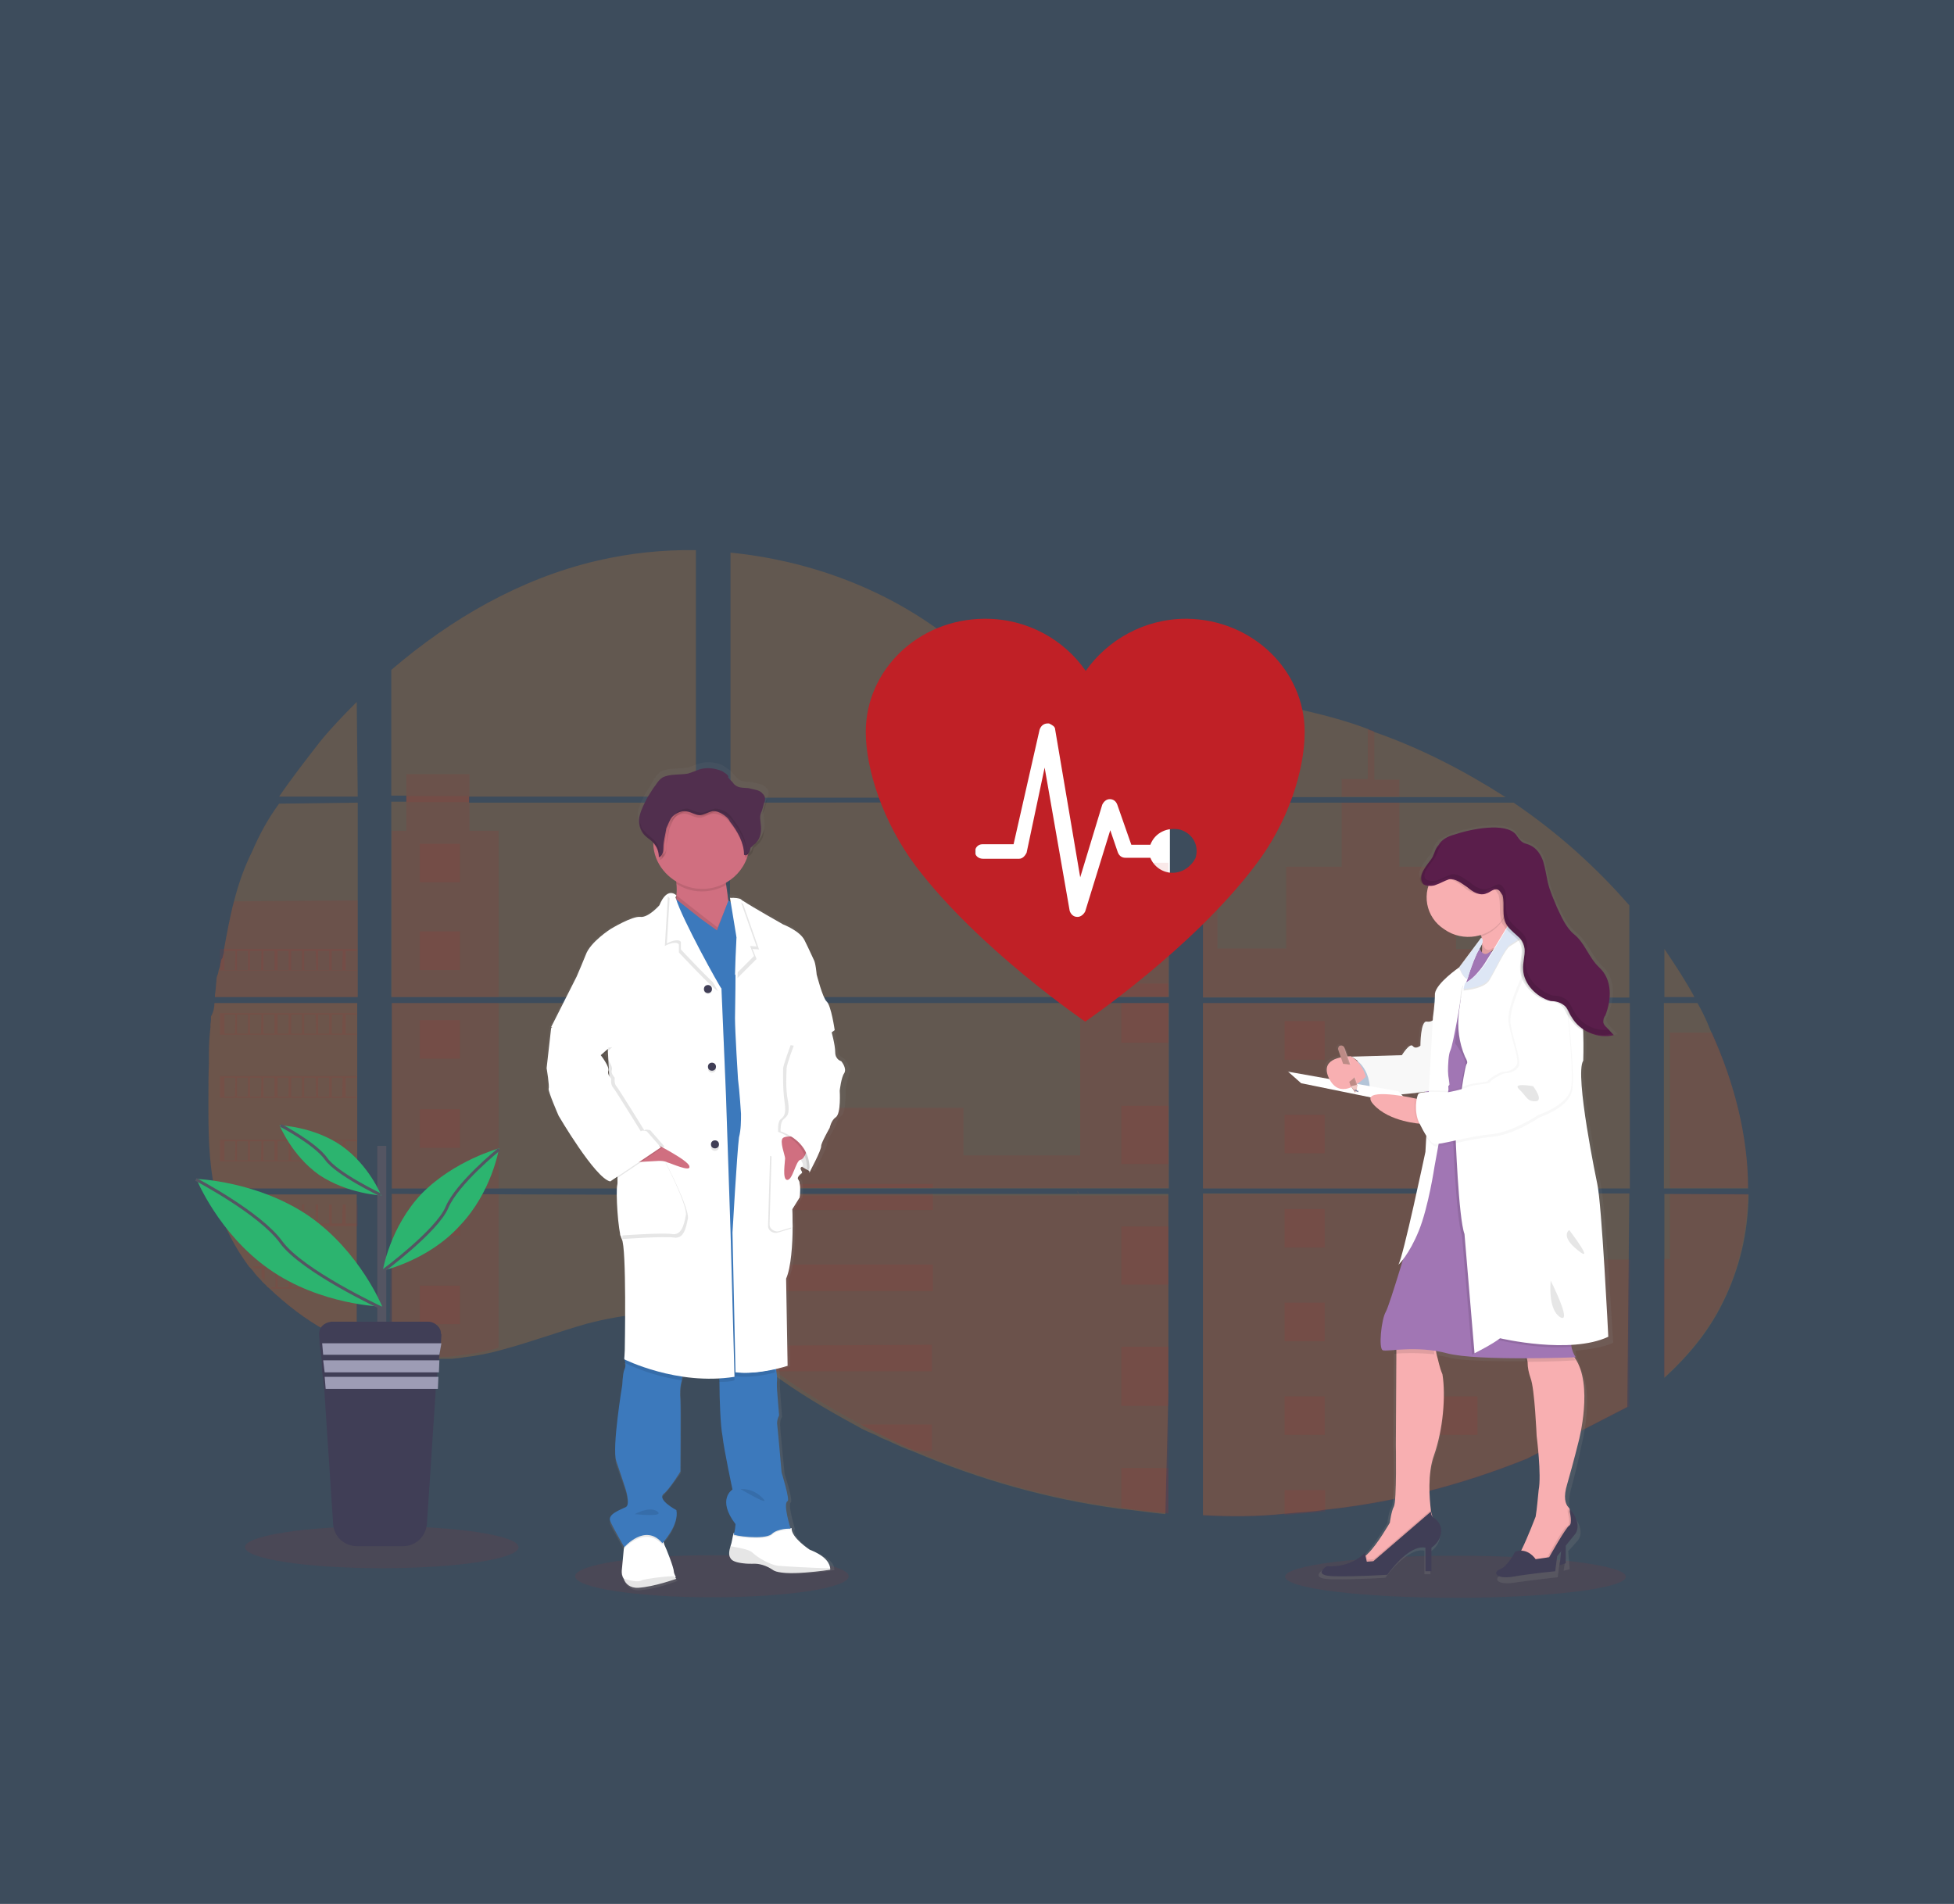 <?xml version="1.0" encoding="utf-8"?>
<!-- Generator: Adobe Illustrator 27.2.0, SVG Export Plug-In . SVG Version: 6.00 Build 0)  -->
<svg version="1.1" id="Layer_1" xmlns="http://www.w3.org/2000/svg" xmlns:xlink="http://www.w3.org/1999/xlink" x="0px" y="0px"
	 viewBox="0 0 390 380" style="enable-background:new 0 0 390 380;" xml:space="preserve">
<rect x="0" y="0" width="390" height="380" fill="#333333" stroke="none"/>
<style type="text/css">
	.st0{opacity:0.2;fill:#66B0FF;}
	.st1{opacity:0.1;fill:#C02026;enable-background:new    ;}
	.st2{opacity:0.2;fill:#F68720;enable-background:new    ;}
	.st3{fill:#FFFFFF;}
	.st4{fill:url(#SVGID_1_);}
	.st5{opacity:0.1;fill:#010101;enable-background:new    ;}
	.st6{fill:#D06F80;}
	.st7{fill:#3C79BC;}
	.st8{fill:#403E56;}
	.st9{fill:#512F4E;}
	.st10{opacity:0.1;}
	.st11{fill:#010101;}
	.st12{fill:#545562;}
	.st13{fill:#9D9CB5;}
	.st14{fill:#2CB46F;}
	.st15{fill:none;stroke:#545562;stroke-width:0.593;stroke-miterlimit:10;}
	.st16{fill:url(#SVGID_00000040571235558779787430000010748445271151399343_);}
	.st17{fill:#F8AFB1;}
	.st18{fill:#A176B4;}
	.st19{fill:#C8DAF0;}
	.st20{opacity:3.000000e-02;fill:#010101;enable-background:new    ;}
	.st21{fill:#DDE6F5;}
	.st22{fill:#5A1E4B;}
	.st23{fill:#BD8B86;}
	.st24{opacity:0.1;fill:#FFFFFF;enable-background:new    ;}
	.st25{fill:#EFC8C4;}
	.st26{fill:#727A9C;}
	.st27{fill:#C02026;}
</style>
<rect class="st0" width="390" height="380"/>
<ellipse class="st1" cx="142.1" cy="314.6" rx="27.3" ry="4.2"/>
<ellipse class="st1" cx="290.5" cy="314.7" rx="34" ry="4.2"/>
<path class="st1" d="M42.8,200.2h28.5v37H44.9c-0.1,0.3-0.3,0.8-0.3,1.2h26.6v29.8c-0.1,0-0.1,0-0.3-0.1c-0.8-0.3-1.5-0.6-2.2-0.8
	l-0.6-0.3c-0.8-0.3-1.5-0.8-2.2-1.1c-0.4-0.3-0.6-0.3-0.8-0.3c-4.2-2.3-7.9-5.2-11.3-8.4c-0.1-0.1-0.3-0.3-0.4-0.3
	c-0.4-0.6-0.9-0.8-1.3-1.4l-0.6-0.6c-0.6-0.6-0.9-1.2-1.5-1.8c-0.1-0.1-0.3-0.3-0.3-0.3c-1.9-2.6-3.6-5.4-4.8-8.3
	c0-0.1-0.1-0.3-0.1-0.3c-0.4-0.8-0.8-1.9-0.9-3c-0.3-0.3-0.4-0.8-0.4-1.2c0-0.3-0.1-0.3-0.1-0.3c-1.6-5.9-1.8-12-1.8-18.1
	c0-0.8,0-1.4,0-2.1c0-2.4,0-5,0.1-7.5c0-0.6,0-1.3,0-1.9c0-1.6,0.1-3.2,0.3-5c0-0.6,0-0.8,0.1-1.4c0-0.3,0-0.6,0-0.8
	C42.6,202,42.8,201.1,42.8,200.2z"/>
<path class="st2" d="M71.4,159H55.7c2.6-3.8,5.4-7.4,8.2-11c2.2-2.7,4.8-5.4,7.3-7.9L71.4,159L71.4,159z"/>
<path class="st2" d="M71.4,160.2V199H42.9c0-0.1,0-0.3,0-0.3c0-0.3,0.1-0.6,0.1-0.8c0-0.3,0.1-0.8,0.1-1.1c0-0.3,0.1-0.8,0.1-1.2
	s0.1-0.8,0.3-1.2c0.1-0.3,0.1-0.8,0.3-1.2c0.2-0.4,0.1-0.8,0.3-1.2c0-0.3,0.1-0.6,0.3-0.8c0.1-0.6,0.3-0.8,0.3-1.4
	c0-0.1,0-0.3,0-0.3c0.6-3.2,1.2-6.6,2-9.6c0.9-3.5,2-6.7,3.6-9.9c1.5-3.5,3.2-6.6,5.4-9.6L71.4,160.2z"/>
<path class="st2" d="M78.2,200.2v37H139v-37L78.2,200.2L78.2,200.2z M78.2,238.3V270c0.4,0.1,0.6,0.3,0.9,0.3
	c0.6,0.1,0.9,0.3,1.5,0.3c0.1,0,0.3,0,0.4,0c0.3,0,0.4,0.1,0.6,0.1c0.6,0.1,0.9,0.1,1.5,0.3c0.4,0,0.4,0,0.6,0.1h0.6l0,0
	c0.4,0,0.6,0,0.9,0.1c0.3,0,0.4,0,0.6,0c0.3,0,0.4,0,0.4,0c0.1,0,0.4,0,0.6,0c0.3,0,0.6,0,0.8,0h0.4c0.4,0,0.6,0,0.8,0l0,0
	c0.3,0,0.4,0,0.6,0c0.1,0,0.1,0,0.3,0c0.3,0,0.4,0,0.4,0h0.1l0.9-0.1c0.4,0,0.6-0.1,0.9-0.1l0.6-0.1c2.6-0.3,5.2-0.8,7.6-1.5
	c5.6-1.5,11.3-3.6,16.9-5.2c7.3-1.9,15.4-3,22.5-0.6v-25.1L78.2,238.3L78.2,238.3z M138.9,159v-49.2c-6.7-0.1-13.2,0.6-19.7,2.1
	c-15.4,3.6-29.2,11.6-41.1,21.8v25.1h3v1.2h-3v39h60.8v-38.8H93.6V159H138.9L138.9,159z M217,142.5c-3.8-0.3-7.6-1.3-11-3
	c-6.7-3.5-11.8-8.6-17.6-13c-12.2-9.2-27.3-14.7-42.6-16.2v48.9h86.8l0.4-0.3L217,142.5z M224.9,141l8.4,8.7v-11.1
	C230.5,139.1,228,139.9,224.9,141L224.9,141z M233.2,277.9v-39.6h-17.9c-0.1-0.3-0.1-0.3-0.3-0.6c0.1,0.3,0.1,0.3,0.3,0.6h-69.8V267
	c0.6,0.6,1.3,0.8,1.9,1.4l0,0c0.6,0.6,1.3,1.2,2,1.8l0.6,0.6c0.4,0.3,0.6,0.6,0.9,0.8c0.6,0.6,1.3,1.1,2,1.5
	c0.4,0.3,0.6,0.6,0.9,0.8c5.5,4.1,11.3,7.5,17.2,10.7c1.3,0.8,2.8,1.4,4.2,2c0.9,0.6,1.9,0.8,2.8,1.3c1.3,0.6,2.8,1.3,4.3,1.8l0,0
	c13.1,5.6,26.9,9.5,40.9,11.4c3.1,0.3,6.3,0.8,9.4,1.1L233.2,277.9h0.4H233.2z M145.7,160.2V199h87.6v-38.9L145.7,160.2L145.7,160.2
	z M145.7,200.2v37h87.6v-37L145.7,200.2L145.7,200.2z M240.1,138.7v12.5l10.7-11.1C247.3,139.4,243.6,139,240.1,138.7L240.1,138.7z
	 M240.1,200.2v37h85.2v-37L240.1,200.2L240.1,200.2z M324.8,280.8l0.4-42.6h-85.1v64.2c5.5,0.3,10.9,0.3,16.4-0.3l0,0h0.1
	c2.6-0.3,5.2-0.3,7.9-0.8h0.1c13.9-1.5,27.3-5,40.2-10.2 M341.7,206.3c-0.4-0.8-0.6-1.4-0.9-2.1c-0.6-1.4-1.2-2.6-2-4h-6.7v37h16.8
	C348.9,226.7,346.1,216,341.7,206.3L341.7,206.3z M332.2,238.3V275c4.7-4.3,8.8-9.2,11.6-14.9c3.4-6.8,5.1-14,5.2-21.7L332.2,238.3
	L332.2,238.3z M332.2,189.4v9.6h6C336.4,195.7,334.3,192.5,332.2,189.4L332.2,189.4z M274.3,146.1c-0.4-0.3-0.9-0.3-1.3-0.6
	c-4.7-1.8-9.6-3-14.4-4.1l-16.3,17.1l0,0l-0.4,0.3l0.3,0.3h58.3C292.2,153.8,283.5,149.3,274.3,146.1L274.3,146.1z M302.1,160.2
	h-60.8l-1.2,1.1v37.8h10.4l0,0l0,0h74.7v-18.4C318.5,173,310.8,166.1,302.1,160.2L302.1,160.2z"/>
<path class="st1" d="M71.4,179.7V199H42.9c0-0.1,0-0.3,0-0.3c0-0.3,0.1-0.6,0.1-0.8c0-0.3,0.1-0.8,0.1-1.1c0-0.3,0.1-0.8,0.1-1.2
	s0.1-0.8,0.3-1.2c0.1-0.3,0.1-0.8,0.3-1.2c0.2-0.4,0.1-0.8,0.3-1.2c0-0.3,0.1-0.6,0.3-0.8c0.1-0.6,0.3-0.8,0.3-1.4
	c0-0.1,0-0.3,0-0.3c0.6-3.2,1.2-6.6,2-9.6L71.4,179.7z"/>
<path class="st2" d="M42.8,200.2h28.5v37H44.9c-0.1,0.3-0.3,0.8-0.3,1.2h26.6v29.8c-0.1,0-0.1,0-0.3-0.1c-0.8-0.3-1.5-0.6-2.2-0.8
	l-0.6-0.3c-0.8-0.3-1.5-0.8-2.2-1.1c-0.4-0.3-0.6-0.3-0.8-0.3c-4.2-2.3-7.9-5.2-11.3-8.4c-0.1-0.1-0.3-0.3-0.4-0.3
	c-0.4-0.6-0.9-0.8-1.3-1.4l-0.6-0.6c-0.6-0.6-0.9-1.2-1.5-1.8c-0.1-0.1-0.3-0.3-0.3-0.3c-1.9-2.6-3.6-5.4-4.8-8.3
	c0-0.1-0.1-0.3-0.1-0.3c-0.4-0.8-0.8-1.9-0.9-3c-0.3-0.3-0.4-0.8-0.4-1.2c0-0.3-0.1-0.3-0.1-0.3c-1.6-5.9-1.8-12-1.8-18.1
	c0-0.8,0-1.4,0-2.1c0-2.4,0-5,0.1-7.5c0-0.6,0-1.3,0-1.9c0-1.6,0.1-3.2,0.3-5c0-0.6,0-0.8,0.1-1.4c0-0.3,0-0.6,0-0.8
	C42.6,202,42.8,201.1,42.8,200.2z"/>
<polygon class="st1" points="99.5,165.8 99.5,199 78.2,199 78.2,165.8 81.1,165.8 81.1,154.5 93.7,154.5 93.7,165.8 "/>
<rect x="78.2" y="200.2" class="st1" width="21.3" height="37"/>
<path class="st1" d="M78.2,238.3h21.3V269c-2.6,0.8-5.1,1.2-7.6,1.5l-0.6,0.1c-0.4,0-0.6,0.1-0.9,0.1c-0.4,0-0.6,0.1-0.9,0.1h-0.1
	c-0.3,0-0.4,0-0.4,0h-0.3c-0.3,0-0.4,0-0.6,0l0,0c-0.4,0-0.6,0-0.8,0c-0.1,0-0.3,0-0.4,0c-0.4,0-0.6,0-0.8,0h-0.6
	c-0.3,0-0.4,0-0.4,0h-0.6c-0.4,0-0.6,0-0.9-0.1l0,0h-0.4l-0.6-0.1c-0.6,0-0.9-0.1-1.5-0.3l-0.6-0.1h-0.4c-0.6-0.1-0.9-0.3-1.5-0.3
	c-0.4-0.1-0.6-0.3-0.9-0.3L78.2,238.3L78.2,238.3z"/>
<rect x="215.6" y="161.8" class="st1" width="17.6" height="37.2"/>
<polygon class="st1" points="233.2,200.2 233.2,237.1 145.7,237.1 145.7,221.1 192.3,221.1 192.3,230.6 215.6,230.6 215.6,200.2 "/>
<rect x="194.7" y="141.4" class="st3" width="38.8" height="43.2"/>
<path class="st1" d="M233.6,277.9h-0.4v24.2c-3.1-0.3-6.3-0.6-9.4-1.1c-14.1-1.9-27.9-5.7-41-11.4c-3.8-1.6-7.5-3.5-11-5.3
	c-6-3.2-11.8-6.7-17.2-10.7c-1.3-1.1-2.8-1.9-4.1-3c-0.9-0.8-1.9-1.4-2.8-2.1c-0.6-0.6-1.2-0.8-1.9-1.4v-28.5h69.5
	c-0.1-0.3-0.1-0.3-0.3-0.6c0.1,0.3,0.1,0.3,0.3,0.6h17.9v39.7C233.3,277.9,233.5,277.9,233.6,277.9z"/>
<path class="st1" d="M279.3,159h-11.5v-3.5h5.2v-10.1c0.4,0.3,0.9,0.3,1.3,0.6v9.6h5L279.3,159L279.3,159z"/>
<path class="st1" d="M307,199h-56.5l0,0l0,0h-10.4v-37.2h2.9v27.5h13.7v-16.3h11.1v-12.8h11.5v12.8h11.3v16.4h16.6v9.6L307,199
	L307,199z"/>
<path class="st1" d="M240.1,200.2v37h67v-37L240.1,200.2L240.1,200.2z M325.2,280.7l0.1-29.3h-18.2v-13.1h-67v64.2
	c5.5,0.3,10.9,0.3,16.4-0.3l0,0h0.1c2.6-0.3,5.2-0.3,7.9-0.8h0.1c13.9-1.5,27.3-5,40.2-10.2"/>
<path class="st1" d="M333.3,238.3h15.6c-0.3,7.5-1.7,14.9-5.2,21.7c-2.8,5.7-6.8,10.6-11.6,14.9v-23.6h1.2L333.3,238.3L333.3,238.3z
	"/>
<path class="st1" d="M348.9,237.1h-15.6v-31h8.4C346.1,216,348.9,226.7,348.9,237.1z"/>
<rect x="223.8" y="172.2" class="st1" width="9.4" height="11.6"/>
<rect x="223.8" y="196.3" class="st1" width="9.4" height="2.6"/>
<rect x="223.8" y="200.2" class="st1" width="9.4" height="7.9"/>
<rect x="223.8" y="220.7" class="st1" width="9.4" height="11.6"/>
<rect x="223.8" y="244.8" class="st1" width="9.4" height="11.6"/>
<path class="st1" d="M233.2,277.9c0.1,0,0.3,0,0.4,0H233.2v2.7h-9.4v-11.8h9.4V277.9z"/>
<path class="st1" d="M233.2,293v9c-3.1-0.3-6.3-0.6-9.4-1.1v-7.9L233.2,293L233.2,293z"/>
<rect x="145.7" y="236.3" class="st1" width="40.5" height="0.8"/>
<rect x="145.7" y="238.3" class="st1" width="40.5" height="3.2"/>
<rect x="145.7" y="252.4" class="st1" width="40.5" height="5.3"/>
<path class="st1" d="M186,268.4v5.3h-31.6c-1.3-0.8-2.8-1.9-4.1-3c-0.9-0.8-1.9-1.4-2.8-2.1L186,268.4L186,268.4L186,268.4z"/>
<path class="st1" d="M186,284.3v5.3h-3.4c-3.8-1.6-7.5-3.5-11-5.3H186z"/>
<rect x="256.4" y="203.8" class="st1" width="8" height="7.7"/>
<rect x="83.8" y="168.4" class="st1" width="8" height="7.7"/>
<rect x="83.8" y="185.9" class="st1" width="8" height="7.7"/>
<rect x="83.8" y="203.6" class="st1" width="8" height="7.7"/>
<rect x="83.8" y="221.4" class="st1" width="8" height="7.7"/>
<rect x="83.8" y="238.9" class="st1" width="8" height="7.7"/>
<rect x="83.8" y="256.6" class="st1" width="8" height="7.7"/>
<rect x="286.9" y="203.8" class="st1" width="8" height="7.7"/>
<rect x="256.4" y="222.5" class="st1" width="8" height="7.7"/>
<rect x="286.9" y="222.5" class="st1" width="8" height="7.7"/>
<rect x="256.4" y="241.3" class="st1" width="8" height="7.7"/>
<rect x="286.9" y="241.3" class="st1" width="8" height="7.7"/>
<rect x="256.4" y="260" class="st1" width="8" height="7.7"/>
<rect x="286.9" y="260" class="st1" width="8" height="7.7"/>
<rect x="256.4" y="278.7" class="st1" width="8" height="7.7"/>
<rect x="286.9" y="278.7" class="st1" width="8" height="7.7"/>
<polygon class="st1" points="256.4,302.4 256.4,297.4 264.5,297.4 264.5,301.7 "/>
<path class="st1" d="M43.9,189.4v4.3h27.3v-4.3H43.9z M46.9,193.6h-2.1v-3.8H47L46.9,193.6z M49.5,193.6h-2.2v-3.8h2.2V193.6z
	 M52.1,193.6h-2.2v-3.8h2.3L52.1,193.6L52.1,193.6z M54.8,193.6h-2.2v-3.8h2.2V193.6z M57.6,193.6h-2.2v-3.8h2.2V193.6z M60.3,193.6
	h-2.2v-3.8h2.2V193.6z M63.1,193.6h-2.4v-3.8H63L63.1,193.6L63.1,193.6z M65.7,193.6h-2.2v-3.8h2.2V193.6z M68.3,193.6h-2.1v-3.8
	h2.2L68.3,193.6L68.3,193.6z M71.2,193.6H69v-3.8h2.2V193.6z"/>
<path class="st1" d="M43.9,202.2v4.3h27.3v-4.3H43.9z M46.9,206.3h-2.1v-3.8H47L46.9,206.3z M49.5,206.3h-2.2v-3.8h2.2V206.3z
	 M52.1,206.3h-2.2v-3.8h2.3L52.1,206.3L52.1,206.3z M54.8,206.3h-2.2v-3.8h2.2V206.3z M57.6,206.3h-2.2v-3.8h2.2V206.3z M60.3,206.3
	h-2.2v-3.8h2.2V206.3z M63.1,206.3h-2.4v-3.8H63L63.1,206.3L63.1,206.3z M65.7,206.3h-2.2v-3.8h2.2V206.3z M68.3,206.3h-2.1v-3.8
	h2.2L68.3,206.3L68.3,206.3z M71.2,206.3H69v-3.8h2.2V206.3z"/>
<path class="st1" d="M43.9,214.8v4.3h27.3v-4.3H43.9z M46.9,218.9h-2.1v-3.8H47L46.9,218.9z M49.5,218.9h-2.2v-3.8h2.2V218.9z
	 M52.1,218.9h-2.2v-3.8h2.3L52.1,218.9L52.1,218.9z M54.8,218.9h-2.2v-3.8h2.2V218.9z M57.6,218.9h-2.2v-3.8h2.2V218.9z M60.3,218.9
	h-2.2v-3.8h2.2V218.9z M63.1,218.9h-2.4v-3.8H63L63.1,218.9L63.1,218.9z M65.7,218.9h-2.2v-3.8h2.2V218.9z M68.3,218.9h-2.1v-3.8
	h2.2L68.3,218.9L68.3,218.9z M71.2,218.9H69v-3.8h2.2V218.9z"/>
<path class="st1" d="M43.9,227.5v4.3h27.3v-4.3H43.9z M46.9,231.6h-2.1v-3.8H47L46.9,231.6z M49.5,231.6h-2.2v-3.8h2.2V231.6z
	 M52.1,231.6h-2.2v-3.8h2.3L52.1,231.6L52.1,231.6z M54.8,231.6h-2.2v-3.8h2.2V231.6z M57.6,231.6h-2.2v-3.8h2.2V231.6z M60.3,231.6
	h-2.2v-3.8h2.2V231.6z M63.1,231.6h-2.4v-3.8H63L63.1,231.6L63.1,231.6z M65.7,231.6h-2.2v-3.8h2.2V231.6z M68.3,231.6h-2.1v-3.8
	h2.2L68.3,231.6L68.3,231.6z M71.2,231.6H69v-3.8h2.2V231.6z"/>
<path class="st1" d="M44.2,240.2c0.1,0.3,0.4,0.8,0.4,1.2v-0.8h2.2v3.8h-1.2c0,0.1,0.1,0.3,0.1,0.3h25.7v-4.3H44.2V240.2z
	 M49.5,244.2h-2.2v-3.8h2.2V244.2z M52.1,244.2h-2.2v-3.8h2.3L52.1,244.2L52.1,244.2z M54.8,244.2h-2.2v-3.8h2.2V244.2z M57.7,244.2
	h-2.2v-3.8h2.2V244.2z M60.3,244.2h-2.2v-3.8h2.2V244.2z M63.1,244.2h-2.4v-3.8H63L63.1,244.2L63.1,244.2z M65.7,244.2h-2.2v-3.8
	h2.2V244.2z M68.3,244.2h-2.1v-3.8h2.2L68.3,244.2L68.3,244.2z M71.2,244.2H69v-3.8h2.2V244.2z"/>
<path class="st1" d="M50.5,252.8c0.1,0.1,0.3,0.3,0.3,0.3h1.4v1.8c0.3,0.3,0.4,0.3,0.6,0.6v-2.4h2.2v3.8H54c0.1,0.1,0.3,0.3,0.4,0.3
	h17v-4.3L50.5,252.8L50.5,252.8L50.5,252.8z M57.6,256.9h-2.2v-3.8h2.2V256.9z M60.3,256.9h-2.2v-3.8h2.2V256.9z M63.1,256.9h-2.4
	v-3.8H63L63.1,256.9L63.1,256.9z M65.7,256.9h-2.2v-3.8h2.2V256.9z M68.3,256.9h-2.1v-3.8h2.2L68.3,256.9L68.3,256.9z M71.2,256.9
	H69v-3.8h2.2V256.9z"/>
<path class="st1" d="M65.5,265.4c0.4,0.3,0.6,0.3,0.8,0.3v-0.3h2.2v1.2l0.6,0.3v-1.4h2.2v2.4c0.1,0,0.1,0,0.3,0.1v-2.7L65.5,265.4
	L65.5,265.4z"/>
<path class="st1" d="M250.5,199L250.5,199L250.5,199L250.5,199z M233.2,277.9L233.2,277.9h0.4H233.2z M215.2,237.8
	c0.1,0.3,0.1,0.3,0.3,0.6l0,0C215.4,238.1,215.2,238,215.2,237.8z M250.5,199L250.5,199L250.5,199L250.5,199z M81.1,158.9v1.2h12.5
	v-1.2H81.1z M233.2,277.9L233.2,277.9h0.4H233.2z M215.2,237.8c0.1,0.3,0.1,0.3,0.3,0.6l0,0C215.4,238.1,215.2,238,215.2,237.8z
	 M250.5,199L250.5,199L250.5,199L250.5,199z M233.2,277.9L233.2,277.9h0.4H233.2z M215.2,237.8c0.1,0.3,0.1,0.3,0.3,0.6l0,0
	C215.4,238.1,215.2,238,215.2,237.8z"/>
<linearGradient id="SVGID_1_" gradientUnits="userSpaceOnUse" x1="186.428" y1="3283.443" x2="186.428" y2="3118.83" gradientTransform="matrix(1 0 0 1 -47.24 -2966.418)">
	<stop  offset="0" style="stop-color:#818181;stop-opacity:0.25"/>
	<stop  offset="0.54" style="stop-color:#818181;stop-opacity:0.12"/>
	<stop  offset="1" style="stop-color:#818181;stop-opacity:0.1"/>
</linearGradient>
<path class="st4" d="M168.4,211.2c0,0-1.2-0.3-1.2-1.8s-0.8-4.4-0.8-4.4l0,0c0,0-0.6-5-1.6-5.7c-0.9-0.8-2.1-5.5-2.1-5.5
	s-0.3-2.4-0.6-3c-0.4-0.6-0.9-1.8-1.9-3.8c-0.9-1.9-4.4-3.2-4.4-3.2s-6.3-3.5-8.2-4.7l0,0c-0.3-0.1-0.4-0.3-0.4-0.3
	c-0.4-0.3-1.7-0.3-1.7-0.3c-0.3-0.8-0.4-1.8-0.4-2.7c0-0.1,0-0.3,0-0.3c2-1.2,3.6-3,4.3-5.2c0-0.1,0.1-0.3,0.1-0.3
	c0.4-0.1,0.4-0.3,0.6-0.6c0.3-0.3,0.3-0.8,0.4-1.1c0.4-0.3,0.6-0.6,0.9-0.8c0.9-0.8,1.2-1.9,1.2-3c0-0.8-0.3-1.8-0.1-2.6v-0.6
	c0-0.3,0-0.3,0.1-0.3c0.3-0.6,0.4-1.3,0.6-1.9c0.3-0.8,0.3-1.4-0.3-1.9c-0.6-0.8-1.8-0.8-2.8-1.1c-1.2-0.1-2.2,0-3-0.8
	c-0.4-0.6-0.8-0.8-1.2-1.4c-0.3-0.3-1.7-1.1-1.7-1.2c-1.5-0.6-3.1-0.8-4.7-0.3c-0.8,0.3-1.5,0.6-2.4,0.8c-1.8,0.3-3.7,0-5.2,0.8
	c-0.9,0.6-1.3,1.4-1.8,2.3c-0.4,0.6-0.8,1.4-1.2,1.9c-0.6,1.2-1.2,2.3-1.5,3.5c-0.1,0.3-0.1,0.6-0.1,0.8l0,0l0,0c0,0.1,0,0.3,0,0.3
	v0.3c0,0.1,0,0.3,0,0.3s0,0.1,0,0.3c0,0.1,0,0.3,0,0.3l0.1,0.3c0,0,0,0.1,0.1,0.3c0,0.1,0.1,0.3,0.1,0.3c0,0.1,0,0.1,0.1,0.3
	c0,0.1,0.1,0.3,0.3,0.3c0,0,0,0.1,0.1,0.1c0.1,0.3,0.3,0.3,0.4,0.3c0.6,0.8,1.5,1.2,2,1.8v0.1c0,0.1,0,0.3,0,0.3
	c0.1,3,1.7,5.7,4.4,7.5c0,0.1,0,0.3,0,0.3c0.1,0.8,0.1,1.6,0,2.4c-0.4-0.3-0.6-0.3-0.9-0.3c-0.1,0-0.4,0-0.4,0l0,0l0,0l0,0
	c-0.6,0.3-1.3,0.8-2,2.4c0,0-2.1,2.4-3.8,2.3s-6,2.4-6,2.4s-4.2,2.6-5.1,5.3c-0.6,1.4-1.2,3-1.8,4.3l-5.2,10.2l0,0l-0.9,8
	c0,0,0.6,3.5,0.4,4.1c-0.3,0.6,2.1,5.5,2.1,5.5s7.6,12.6,10.6,13.2l0.4-0.3c0.3,0.1,0.4,0.1,0.4,0.3l0.6-0.3c0,0.6,0,0.8-0.1,1.4
	c-0.4,1.2,0.3,9.2,0.9,10.8c0.8,1.5,0.6,22.2,0.6,22.2l-0.1,1.8c0,0,0,0.1,0,0.3v0.3h0.1c0.1,0.6,0.1,1.2-0.1,1.8
	c-0.4,0.8-0.4,3-0.4,3s-2,12.8-1.2,15.3c0.9,2.6,1.9,5.4,1.9,5.4s0.9,3.2,0.1,3.8c-0.9,0.6-3.8,1.4-3.2,2.8c0.6,1.2,2.6,4.6,2.8,5.2
	v0.3L124,314c0.1,0.6,0.4,1.2,0.6,1.6c0.4,0.8,1.3,1.9,3,1.8c0.4,0,0.6-0.1,0.9-0.1c3-0.3,6.8-1.8,6.8-1.8c-0.3-0.1-0.4-0.3-0.6-0.3
	l0,0c-0.4-0.3-0.6-0.6-0.6-1.1c0.1-0.8-1.5-4.5-1.9-5.4c-0.1-0.3-0.1-0.3-0.1-0.3s3.4-3.5,2.8-6.6c0,0-3.8-2.1-2.6-3.2
	c1.2-1.2,3.6-4.6,3.6-4.6s0.1-12.7,0-14.5c-0.1-1.3-0.1-2.6,0.3-4c0-0.3,0.1-0.3,0.3-0.6c1.8,0.3,3.6,0.3,5.4,0.3c0.6,0,1.2,0,1.9,0
	c0,0.3,0,0.3,0,0.6c0.3,3,0.4,8.6,0.6,10.6c0.4,3,2,10.7,2,10.7s-3.2,1.9,0.6,6.9c0,0,0,1.8-0.4,2l0,0c-0.4,0.8-0.6,1.8-0.6,2.6
	c-0.3,0.8-0.4,1.9,0,2.4c0.6,1.2,4.4,1.2,4.4,1.2l0,0h0.1c1.5-0.3,2.8,0.3,4.1,1.2c1.5,1.2,6.8,0.6,10,0.3c1.2-0.3,1.9-0.3,1.9-0.3
	c0-0.3,0.1-0.3,0-0.3l0,0c0-0.8-0.6-2.1-4.4-3.5c0,0-3.6-2.4-3.6-4.3h-0.1h-0.3c0.4,0,0.6,0,0.6,0s-1.5-5-0.9-5.4
	c0.6-0.3-1.2-5.7-1.2-5.7s-0.9-9.1-0.9-9.8c0-0.6,0.1-1.2,0.4-1.6l-0.4-5.2c0,0-0.1-1.8,0-2.3c0-0.6-0.1-0.8-0.1-1.4
	c0-0.3-0.1-0.3-0.1-0.6c1.3-0.3,2.2-0.6,2.2-0.6l-0.3-17.6c1.2-2.1,1.3-6.8,1.3-10.2c0-2.1-0.1-3.6-0.1-3.6l1.6-2.4
	c0,0,0.4-3-0.4-3.6c-0.4-0.3-0.3-0.6,0.1-0.8c0.1-0.1,0.4-0.3,0.4-0.3s0,0,0-0.1c0.1-0.1,0.4-0.3,0.4-0.3s-0.6-0.8-0.1-1.2
	c0.6,0.3,0.9,0.6,1.2,0.8c0,0.3-0.1,0.3-0.1,0.3l0.3-0.3c0.4,0.3,0.6,0.3,0.6,0.3s2.5-4.7,2.5-5.4c0-0.8,1.7-3.6,1.7-3.6
	s0.3-1.5,1.2-2.1c0.9-0.6,0.8-5.3,0.8-5.3s0.4-2.4,0.9-3.5C169.7,212.6,168.4,211.2,168.4,211.2z M121.1,209.2l0.1,1.2
	c-0.4-0.3-0.6-0.8-0.6-0.8L121.1,209.2z"/>
<path class="st3" d="M162.3,231.4l-0.6,2.4c0,0-5-2.4-5.7-5.4c-0.9-3,1.5-4.1,1.5-4.1l4.4,1.8L162.3,231.4z"/>
<path class="st5" d="M162.3,231.4l-0.6,2.4c0,0-5-2.4-5.7-5.4c-0.9-3,1.5-4.1,1.5-4.1l4.4,1.8L162.3,231.4z"/>
<path class="st3" d="M135,315.1c0,0-4.4,1.6-7.6,1.8c-1.6,0.1-2.6-0.8-2.9-1.8c-0.4-0.6-0.4-1.1-0.4-1.6l0.4-4.3l0.4-2.3l6.7-1.6
	l0.9,2.7l0.1,0.3c0.4,0.8,1.9,4.6,1.9,5.4c0,0.3,0.3,0.8,0.4,1.1C134.7,314.7,134.8,315,135,315.1z"/>
<path class="st3" d="M165.7,313c0,0.3,0,0.3,0,0.3s-9.6,1.5-11.5,0c-1.2-0.8-2.6-1.3-4.1-1.2c0,0-3.7,0.1-4.3-1.1
	c-0.4-0.6-0.3-1.4,0-2.4c0.3-0.8,0.4-1.8,0.6-2.6l0.3-0.1l0.9-0.6l10.3-0.3h0.1c-0.1,1.9,3.6,4.3,3.6,4.3
	C165.2,310.7,165.6,312.3,165.7,313z"/>
<path class="st5" d="M165.7,313c0,0.3,0,0.3,0,0.3s-9.6,1.5-11.5,0c-1.2-0.8-2.6-1.3-4.1-1.2c0,0-3.7,0.1-4.3-1.1
	c-0.4-0.6-0.3-1.4,0-2.4c1.5,0.3,3.7,0.6,4.4,1.3c1.3,1.2,3.6,2.4,5,2.6C156.3,312.6,162.8,313,165.7,313z"/>
<path class="st5" d="M135,315.1c0,0-4.4,1.6-7.6,1.8c-1.6,0.1-2.6-0.8-2.9-1.8c1.2,0.3,2.8,0.8,3.6,0.3c0.9-0.3,4.4-0.8,6.4-0.8
	C134.7,314.7,134.8,315,135,315.1z"/>
<path class="st6" d="M141.8,188.5c-3.7-1.4-8.4-5.7-7.2-8c0.4-0.6,0.4-1.2,0.4-1.8c0.1-0.8,0.1-1.6,0-2.4c-0.1-1.3-0.4-2.6-0.6-4
	c0,0,11.5,0.3,10.8,1.8c-0.3,0.6-0.4,1.3-0.3,2.3c0.1,0.8,0.3,1.9,0.4,3c0.3,1.2,0.4,2.1,0.4,2.1s-0.6,0.8-1.2,0.8
	C144.1,182.5,146.9,190.4,141.8,188.5z"/>
<path class="st5" d="M132.2,308.3L132.2,308.3c-3.5-4-7.8,0.9-7.8,0.9l-0.1-0.1l0.4-2.3l6.7-1.6l0.9,2.7L132.2,308.3L132.2,308.3z"
	/>
<path class="st5" d="M157.8,305.3c0,0-2.6-0.1-3.8,1.1c-1.3,1.2-7.9,0.3-7.6,0c0.1-0.3,0.3-0.3,0.3-0.3l0.9-0.6l10.3-0.3
	C157.8,305.2,157.8,305.3,157.8,305.3z"/>
<path class="st7" d="M136.5,274.1c-0.3,0.6-0.4,0.8-0.4,1.4c-0.4,1.3-0.4,2.6-0.3,3.9c0.1,1.8,0,14.3,0,14.3s-2.1,3.5-3.4,4.5
	c-1.2,1.2,2.6,3.2,2.6,3.2c0.6,3-2.8,6.6-2.8,6.6c-3.4-4.1-7.6,0.8-7.6,0.8s-2.2-3.8-2.8-5.2c-0.6-1.4,2.1-2.3,3.1-2.8
	c1-0.5-0.1-3.8-0.1-3.8s-0.9-2.8-1.8-5.4c-0.9-2.6,1.2-15.2,1.2-15.2s0.1-2.3,0.4-3c0.3-0.6,0.3-1.2,0.1-1.8c0-0.3,0-0.3-0.1-0.6
	c0-0.1,0-0.3,0-0.3v0.1l1.5-2.4C125.9,268.8,137.2,272.6,136.5,274.1z"/>
<path class="st7" d="M157.8,305.1c0,0-2.6-0.1-3.8,1.1c-1.5,1.2-7.9,0.3-7.6,0c0.3-0.3,0.4-2,0.4-2c-3.8-5-0.6-6.9-0.6-6.9
	s-1.7-7.9-2-10.7c-0.4-1.9-0.6-7.5-0.6-10.6c-0.1-1.4-0.1-2.3-0.1-2.3l3.1-0.6l0.4-0.1l7.6-1.4c0,0,0.3,1.4,0.4,2.4
	c0.1,0.6,0.1,0.8,0.1,1.4c-0.1,0.6,0,2.1,0,2.1l0.4,5c-0.3,0.6-0.4,1.1-0.4,1.6c0.1,0.6,0.9,9.8,0.9,9.8s1.7,5.5,1.2,5.7
	C156.2,300.1,157.8,305.1,157.8,305.1z"/>
<path class="st5" d="M145.3,174.3c-0.3,0.6-0.4,1.3-0.3,2.3c-3.1,1.8-7.2,1.8-10.1-0.3c-0.1-1.3-0.4-2.6-0.6-4
	C134.6,172.4,145.9,172.7,145.3,174.3z"/>
<path class="st6" d="M149.7,168.4c0,0.8-0.3,1.9-0.6,2.8c-1.7,4.8-7.1,7.4-12,5.7c-3.8-1.2-6.6-4.6-6.7-8.4c0-0.1,0-0.3,0-0.3
	c-0.1-5.2,4.2-9.2,9.4-9.2c5.4-0.1,9.7,4,9.7,9C149.7,168.2,149.7,168.4,149.7,168.4L149.7,168.4z"/>
<path class="st5" d="M141.8,188.5c-3.7-1.4-8.4-5.7-7.2-8c0.4-0.6,0.4-1.2,0.4-1.8l5.1,4l3.1,2.4l2.4-5.7c0.3,1.2,0.4,2.1,0.4,2.1
	s-0.6,0.8-1.2,0.8C144.3,182.5,146.9,190.4,141.8,188.5z"/>
<polygon class="st7" points="154.7,205.9 150.6,273.8 145,274.1 130.8,234.9 133.1,188.1 133.6,178.4 139.9,183.4 143.1,185.7 
	145.4,179.7 150.2,183.6 "/>
<path class="st5" d="M136.5,274.1c-0.3,0.6-0.4,0.8-0.4,1.4c-4.1-0.6-7.9-1.8-11.5-3.5h-0.1v-0.3v-0.3l1.5-2.4
	C125.9,268.8,137.2,272.6,136.5,274.1z"/>
<path class="st5" d="M146.6,275.5c-0.9,0.3-2,0.3-3.1,0.3c-0.1-1.4-0.1-2.3-0.1-2.3l3.1-0.6L146.6,275.5z"/>
<path class="st5" d="M154.7,273.9c-2,0.6-5.1,1.1-7.9,0.8V273l7.6-1.4C154.2,271.5,154.6,272.7,154.7,273.9z"/>
<path class="st5" d="M146.8,274.8c-11.5,1.8-22-3.5-22-3.5l0.1-1.8c0,0,0.4-20.6-0.4-22.2c-0.8-1.6-1.2-9.5-0.9-10.8
	c0.4-1.3-1.5-19.7-1.5-19.7l-0.4-7.5l-11.3-4.3l5.1-10.1c0.6-1.4,1.2-2.8,1.8-4.3c0.9-2.6,5-5.2,5-5.2s4.3-2.6,5.9-2.4
	c1.6,0.1,3.8-2.3,3.8-2.3c1.6-3.9,3-2,3-2c0,0.3,0,0-0.1,0.6c-0.6,4.3,9.1,17.8,9.1,18l0,0l0.9,21.3l0.9,26.9L146.8,274.8z"/>
<path class="st3" d="M146.6,274.8c-11.5,1.8-22-3.5-22-3.5l0.1-1.8c0,0,0.4-20.6-0.6-22.2c-0.8-1.6-1.2-9.5-0.9-10.8
	c0.4-1.3-1.5-19.7-1.5-19.7l-0.4-7.5l-11.3-4.3l5.1-10.1c0.6-1.4,1.2-2.8,1.8-4.3c0.9-2.6,5-5.2,5-5.2s4.3-2.6,5.9-2.4
	c1.6,0.2,3.8-2.3,3.8-2.3c1.6-3.9,3.4-2,3.4-2c0,0.3-0.3,0.3-0.1,0.6c1.2,4.1,8.8,17.8,9.1,18l0,0l0.9,21.3l0.9,26.9L146.6,274.8z"
	/>
<path class="st5" d="M143.3,197.8c-1.2-0.6-7.8-7.7-7.8-7.7v-1.6c-0.4-0.6-1.7-0.3-2.8,0.3l0.6-9.9l0.6,0.6
	C135,183.5,143.2,197.6,143.3,197.8z"/>
<path class="st3" d="M143.7,197.2c-1.2-0.6-7.8-7.7-7.8-7.7V188c-0.4-0.6-1.7-0.3-2.8,0.3l0.6-9.9l0.6,0.6
	C135.4,183,143.5,196.9,143.7,197.2z"/>
<path class="st5" d="M124.9,232.9c0.3,0,8-0.8,8-0.8s4.7,9,4.4,11.1c-0.4,2.1-0.9,4.1-2.8,3.8c-1.9-0.3-10.3,0.3-10.3,0.3
	L124.9,232.9z"/>
<path class="st3" d="M124.5,232.2c0.3,0,8-0.8,8-0.8s4.7,9,4.4,11.1c-0.4,2.1-0.9,4.1-2.8,3.8c-1.9-0.3-10.3,0.3-10.3,0.3
	L124.5,232.2z"/>
<path class="st6" d="M130.3,228c0,0,7.2,3.6,7.3,4.8c0.3,1.2-3.6-0.6-4.4-0.8c-0.6-0.3-1.2-0.3-1.7-0.3l-5.5,0.3L130.3,228z"/>
<ellipse class="st5" cx="141.3" cy="197.6" rx="0.8" ry="0.8"/>
<ellipse class="st8" cx="141.3" cy="197.4" rx="0.8" ry="0.8"/>
<ellipse class="st5" cx="142.7" cy="228.9" rx="0.8" ry="0.8"/>
<ellipse class="st8" cx="142.7" cy="228.4" rx="0.8" ry="0.8"/>
<ellipse class="st5" cx="142.1" cy="213.3" rx="0.8" ry="0.8"/>
<ellipse class="st8" cx="142.1" cy="212.9" rx="0.8" ry="0.8"/>
<path class="st3" d="M159.6,231.8c0,0,0.6,0.8,0,1.1c-0.6,0.3,0.1,1.2,0.1,1.2s-1.2,0.8-0.8,1.4c0.6,0.6,0.3,3.5,0.3,3.5l-1.5,2.4
	c0,0,0.1,1.6,0.1,3.6c0,3.2-0.3,8-1.3,10.2l0.3,17.4c0,0-5.4,1.8-10,1.3l-0.6-27.9c0,0,0.9-15.9,1.3-19c0.4-1.6,0.4-3.2,0.4-4.7
	c0,0-0.3-4.7-0.6-6.9c0,0-0.6-9.5-0.6-12.2c0-1.3,0.1-5,0.1-8.6c0.1-3.9,0.3-7.5,0.3-7.5l-0.9-7.8c0,0,0.9-0.1,1.3,0.3
	c0.3,0.3,0.4,0.3,0.4,0.3l0,0c1.8,1.2,8,4.7,8,4.7s3.4,1.3,4.3,3.2c0.9,1.8,1.5,3.2,1.8,3.8s0.6,3,0.6,3s1.2,4.7,2,5.4
	c0.9,0.8,1.6,5.7,1.6,5.7l-8.2,6.1c0,0-0.8,10.2-0.9,10.6C156.3,222.9,159.6,231.8,159.6,231.8z"/>
<path class="st3" d="M160,231.8c0,0,0.6,0.8,0,1.1c-0.6,0.3,0.1,1.2,0.1,1.2s-1.2,0.8-0.8,1.4c0.6,0.6,0.3,3.5,0.3,3.5l-1.5,2.4
	c0,0,0.1,1.6,0.1,3.6c0,3.2-0.3,8-1.3,10.2l0.3,17.4c0,0-5.4,1.8-10,1.3l-0.6-27.9c0,0,0.9-15.9,1.3-19c0.4-1.6,0.4-3.2,0.4-4.7
	c0,0-0.3-4.7-0.6-6.9c0,0-0.6-9.5-0.6-12.2c0-1.3,0.1-5,0.1-8.6c0.1-3.9,0.3-7.5,0.3-7.5l-1.3-7.9c0,0,1.3,0,1.7,0.3
	c0.3,0.3,0.4,0.3,0.4,0.3l0,0c1.8,1.2,8,4.7,8,4.7s3.4,1.3,4.3,3.2c0.9,1.8,1.5,3.2,1.8,3.8c0.4,0.6,0.6,3,0.6,3s1.2,4.7,2,5.4
	c0.9,0.8,1.6,5.7,1.6,5.7l-8.2,6.1c0,0-0.8,10.2-0.9,10.6C156.8,222.9,160,231.8,160,231.8z"/>
<path class="st5" d="M150.2,189.4l0.8,2l-3.8,3.8c0.1-3.9,0.3-7.5,0.3-7.5l-1.3-7.9c0,0,1.3,0,1.7,0.3c0.3,0.3,0.4,0.3,0.4,0.3l0,0
	l3.2,9.1L150.2,189.4z"/>
<path class="st3" d="M149.7,188.8l0.8,2l-3.8,3.8c0.1-3.9,0.3-7.5,0.3-7.5l-1.3-7.9c0,0,1.3,0,1.7,0.3c0.3,0.3,0.4,0.3,0.4,0.3l0,0
	l3.2,9.1L149.7,188.8z"/>
<path class="st5" d="M149.7,168.4c0,0.8-0.3,1.9-0.6,2.8c-0.1,0-0.4,0-0.4-0.1c-0.1-2.4-1.3-4.7-2.8-6.6c-0.4-0.6-0.9-1.2-1.5-1.5
	c-0.6-0.3-1.3-0.6-2-0.6c-0.9,0.1-1.6,0.6-2.5,0.8c-1.2,0.1-2-0.6-3.1-0.8c-0.9,0-1.8,0.3-2.4,1.1c-0.6,0.6-0.9,1.4-1.2,2.3
	c-0.4,1.3-0.6,2.6-0.6,3.9c0,0.8-0.1,1.8-0.9,1.9c0.1-1.2-0.4-2.3-1.2-3l0,0c0-0.1,0-0.3,0-0.3c-0.1-5.2,4.2-9.2,9.4-9.2
	c5.4-0.1,9.7,4,9.7,9C149.7,168.2,149.7,168.4,149.7,168.4L149.7,168.4z"/>
<path class="st9" d="M144.1,153.9c-1.5-0.6-3.1-0.8-4.6-0.3c-0.8,0.3-1.5,0.6-2.2,0.8c-1.7,0.3-3.6,0-5.1,0.8
	c-0.9,0.6-1.2,1.4-1.8,2.1l-1.2,1.9c-0.6,1.2-1.2,2.3-1.5,3.5c-0.4,1.2-0.1,2.6,0.6,3.6c0.6,0.8,1.5,1.2,2,1.8
	c0.8,0.8,1.2,1.9,1.2,3c0.8-0.3,0.9-1.2,0.9-1.9c0-1.3,0.4-2.6,0.6-3.9c0.4-0.8,0.6-1.6,1.2-2.3c0.6-0.6,1.5-1.1,2.4-1.1
	c1.2,0,2,0.8,3.1,0.8c0.9-0.1,1.6-0.6,2.5-0.8c0.8-0.1,1.5,0.3,2,0.6s1.2,0.8,1.5,1.5c1.5,1.9,2.8,4.2,2.8,6.6
	c0.4,0.3,0.8-0.1,0.9-0.3c0.3-0.3,0.3-0.8,0.4-1.1c0.4-0.3,0.6-0.6,0.9-0.8c0.9-0.8,1.2-1.9,1.2-3c0-1.2-0.4-2.3,0-3.2
	c0.3-0.6,0.4-1.3,0.6-1.9c0.3-0.6,0.3-1.4-0.3-1.9c-0.6-0.8-1.8-0.8-2.8-1.1c-1.2-0.1-2.1,0-2.9-0.8c-0.4-0.6-0.8-0.8-1.2-1.4
	C145.7,154.8,144.1,153.9,144.1,153.9z"/>
<path class="st5" d="M113.6,210.2l-2.9-5.2l-0.9,8c0,0,0.6,3.5,0.4,4.1c-0.3,0.6,2,5.4,2,5.4s7.3,12.5,10.3,13.1l10.1-6.8l-2.8-3.2
	c0,0-0.9-0.3-1.2,0c0,0-5-8.1-5.5-8.7c-0.6-0.6-0.4-1.8-0.4-1.8s-0.8-0.8-0.6-1.5c0.4-0.8-1.5-3.2-1.5-3.2l1.6-1.4L113.6,210.2z"/>
<path class="st3" d="M110.8,204.6l-0.8,0.6l-0.9,8c0,0,0.6,3.5,0.4,4.1c-0.1,0.6,2,5.4,2,5.4s7.3,12.5,10.3,13.1l10.1-6.8l-2.8-3.2
	c0,0-0.9-0.3-1.2,0c0,0-5-8.1-5.5-8.7c-0.6-0.6-0.4-1.8-0.4-1.8s-0.8-0.8-0.6-1.5c0.4-0.8-1.5-3.2-1.5-3.2l1.6-1.4L110.8,204.6z"/>
<path class="st5" d="M159,235.7c0.6,0.6,0.3,3.5,0.3,3.5l-1.5,2.4c0,0,0.1,1.6,0.1,3.6l-2.6,0.8c-0.9,0.3-1.7-0.3-1.9-0.8
	c-0.1-0.3-0.1-0.3-0.1-0.6l0.4-13.9l6,2.3c-0.6,0.3,0.1,1.2,0.1,1.2S158.2,235,159,235.7z"/>
<path class="st3" d="M159.3,235.4c0.6,0.6,0.3,3.5,0.3,3.5l-1.5,2.4c0,0,0.1,1.6,0.1,3.6l-2.6,0.8c-0.8,0.3-1.7-0.3-1.9-0.8
	c-0.1-0.3-0.1-0.3-0.1-0.6l0.4-13.9l6,2.3c-0.6,0.3,0.1,1.2,0.1,1.2S158.7,234.8,159.3,235.4z"/>
<path class="st6" d="M161.2,228.9c0,0-0.4,2.4-1.5,2.6c-0.9,0.3-1.5,4.1-2.6,4c-1-0.1-0.4-3.6-0.4-4.3c0-0.6-1.2-3.5-0.4-4.1
	c0.9-0.6,3.6,0,3.6,0L161.2,228.9z"/>
<path class="st5" d="M163.5,209.6l1.9-3.8c0,0,0.8,2.8,0.8,4.3c0,1.5,1.2,1.8,1.2,1.8s1.2,1.4,0.6,2.4c-0.6,0.8-0.9,3.5-0.9,3.5
	s0.3,4.6-0.8,5.3c-0.9,0.6-1.2,2.1-1.2,2.1s-1.7,3-1.7,3.6c0,0.8-2.4,5.4-2.4,5.4s1.2-5.7-5.7-8.3c0,0-0.1-1.9,0.4-2.4
	c0.6-0.6,1.3-0.8,0.9-3.5s-0.3-6-0.3-6.7s1.5-4.7,1.5-4.7L163.5,209.6z"/>
<path class="st3" d="M164.2,205.1l1.7,0.6c0,0,0.8,2.8,0.8,4.3c0,1.5,1.2,1.8,1.2,1.8s1.2,1.4,0.6,2.4c-0.6,0.8-0.9,3.5-0.9,3.5
	s0.3,4.6-0.8,5.3c-0.9,0.6-1.2,2.1-1.2,2.1s-1.7,3-1.7,3.6c0.1,0.8-2.4,5.4-2.4,5.4s1.2-5.7-5.7-8.3c0,0-0.1-1.9,0.6-2.4
	c0.6-0.6,1.3-0.8,0.9-3.5c-0.6-2.7-0.3-6-0.3-6.7s1.5-4.7,1.5-4.7L164.2,205.1z"/>
<path class="st5" d="M126.7,302.2c0,0,2.8-1.6,4.4-0.6C133,302.9,126.7,302.2,126.7,302.2z"/>
<path class="st5" d="M147.8,297.2c0,0,2.4-0.3,4.4,1.8C154.2,301,147.8,297.2,147.8,297.2z"/>
<g class="st10">
	<path class="st11" d="M151.3,167.9c-0.4,0.3-0.8,0.6-0.9,0.8c-0.3,0.3-0.3,0.8-0.4,1.1c-0.3,0.3-0.6,0.6-0.9,0.3
		c-0.1-2.4-1.3-4.7-2.8-6.6c-0.4-0.6-0.9-1.2-1.5-1.5c-0.6-0.3-1.3-0.6-2-0.6c-0.9,0.1-1.6,0.6-2.5,0.8c-1.2,0.1-2-0.6-3.1-0.8
		c-0.9,0-1.8,0.3-2.4,1.1c-0.6,0.8-0.9,1.4-1.2,2.3c-0.4,1.3-0.6,2.6-0.6,3.9c0,0.8-0.1,1.8-0.9,1.9c0,0.3,0,0.3,0,0.6
		c0.8-0.3,0.9-1.2,0.9-1.9c0-1.3,0.4-2.6,0.6-3.9c0.4-0.8,0.6-1.6,1.2-2.3c0.6-0.6,1.5-1.1,2.4-1.1c1.2,0,2,0.8,3.1,0.8
		c0.9-0.1,1.6-0.6,2.5-0.8c0.8-0.1,1.5,0.3,2,0.6s1.2,0.8,1.5,1.5c1.5,1.9,2.8,4.2,2.8,6.6c0.4,0.3,0.8-0.1,0.9-0.3
		c0.3-0.3,0.3-0.8,0.4-1.1c0.4-0.3,0.6-0.6,0.9-0.8c0.9-0.8,1.2-1.9,1.2-3v-0.1C152.3,166.4,151.9,167.3,151.3,167.9z"/>
	<path class="st11" d="M130.6,167.7c-0.6-0.6-1.5-1.2-2-1.8c-0.6-0.6-0.8-1.4-0.9-2.1c-0.1,0.8,0.3,1.9,0.9,2.8
		c0.6,0.8,1.5,1.2,2,1.8c0.6,0.6,0.9,1.5,1.2,2.4C131.7,169.7,131.5,168.6,130.6,167.7z"/>
	<path class="st11" d="M152.9,159.8c-0.3,0.6-0.4,1.3-0.6,1.9c-0.1,0.3-0.1,0.8-0.1,1.4c0-0.3,0-0.6,0.1-0.8
		c0.3-0.6,0.4-1.3,0.6-1.9c0.1-0.3,0.3-0.8,0.1-1.2C153,159.2,153,159.6,152.9,159.8z"/>
</g>
<ellipse class="st1" cx="76.2" cy="308.8" rx="27.3" ry="4.2"/>
<rect x="75.3" y="228.7" class="st12" width="1.8" height="37.7"/>
<path class="st8" d="M88.1,266.4l-0.1,1.8l-0.3,2.4l-0.1,0.8l-0.3,2.4l-0.1,0.8L87,277l-1.8,27.3c-0.3,2.4-2.2,4.3-4.8,4.3h-9.1
	c-2.6,0-4.6-1.9-4.8-4.3l-1.8-27.3l-0.3-2.4l-0.1-0.8l-0.1-2.4l-0.1-0.8l-0.3-2.4l-0.1-1.8c-0.1-1.4,0.9-2.4,2.4-2.6
	c0.1,0,0.1,0,0.3,0h19.1c1.3,0,2.6,1.2,2.5,2.4C88.1,266.2,88.1,266.4,88.1,266.4z"/>
<polygon class="st13" points="88.1,268.1 87.7,270.4 64.5,270.4 64.3,268.1 "/>
<polygon class="st13" points="87.7,271.5 87.6,273.9 64.8,273.9 64.5,271.5 "/>
<polygon class="st13" points="87.5,274.8 87.4,277.2 65,277.2 64.8,274.8 "/>
<path class="st14" d="M61.8,242.8c10.1,7.1,14.5,18,14.5,18s-12.4-0.3-22.6-7.5c-10.1-7.1-14.5-18-14.5-18S51.5,235.7,61.8,242.8z"
	/>
<path class="st15" d="M39.1,235.4c0,0,12.8,6.7,17,12.5s20.1,13.2,20.1,13.2"/>
<path class="st14" d="M68.2,228.7c5.5,3.9,7.9,9.9,7.9,9.9s-6.7-0.3-12.4-4.1c-5.5-3.9-7.9-9.9-7.9-9.9S62.6,224.8,68.2,228.7z"/>
<path class="st15" d="M56,224.6c0,0,6.9,3.6,9.1,6.7c2.1,3,10.9,7.2,10.9,7.2"/>
<path class="st14" d="M84.2,238.2c-6.4,6.7-7.8,15.4-7.8,15.4s9.1-2,15.4-9c6.4-6.7,7.8-15.4,7.8-15.4S90.7,231.6,84.2,238.2z"/>
<path class="st15" d="M99.6,229.4c0,0-8.4,6.8-10.4,11.6c-2,4.7-12.8,12.7-12.8,12.7"/>
<linearGradient id="SVGID_00000094617072751815684000000016375707283960463797_" gradientUnits="userSpaceOnUse" x1="337.027" y1="3281.123" x2="337.027" y2="3130.819" gradientTransform="matrix(1 0 0 1 -47.24 -2966.418)">
	<stop  offset="0" style="stop-color:#818181;stop-opacity:0.25"/>
	<stop  offset="0.54" style="stop-color:#818181;stop-opacity:0.12"/>
	<stop  offset="1" style="stop-color:#818181;stop-opacity:0.1"/>
</linearGradient>
<path style="fill:url(#SVGID_00000094617072751815684000000016375707283960463797_);" d="M319.4,235.9c0,0-4.6-21.9-2.8-24.7
	c0,0,0.1-2.6,0-5.7c0-0.3,0-0.3,0-0.3c0.4,0.3,0.6,0.3,0.9,0.6c1.6,0.8,3.6,1.1,5.4,0.6l-1.5-1.5c-0.4-0.3-0.6-0.8-0.8-1.2
	c-0.1-0.6,0.3-0.8,0.4-1.3c1.3-3.2,1.5-7.2-1.2-9.6c-2.1-2-2.8-4.7-5.1-6.6c-1.7-1.4-2.8-3.5-3.6-5.4c-0.8-1.8-1.5-3.2-1.9-5.2
	c-0.4-1.4-0.6-2.8-0.9-4.1c-0.4-1.3-1.3-2.6-2.8-3.2c-0.6-0.3-0.9-0.3-1.5-0.6c-0.6-0.3-0.9-0.8-1.3-1.5c-2-2.6-9.1-1.2-12.6,0
	c-0.9,0.3-1.8,0.8-2.6,1.3v-0.1l0.1-0.1c-0.4,0.3-0.6,0.6-0.9,0.8c-0.6,0.8-0.6,1.6-1.2,2.4s-3.1,3.6-2,4.7c0.1,0.1,0.3,0.3,0.4,0.3
	c0.4,0.3,0.9,0.3,1.5,0.3l-0.1,0.1c-0.4,0.8-0.6,1.9-0.6,3c0,4.4,3.8,8,8.4,8c0.9,0,1.8-0.3,2.6-0.3c0,0.1,0,0.3,0.1,0.3v0.1l0,0
	l-0.3,0.3l0,0l-4.4,5.7c-0.6,0.6-4.4,3-4.8,5.2c-0.4,2.1-0.4,4.7-0.4,4.7v0.6c-0.4,0.3-0.9,0.3-1.5,0.3c-1.3-0.3-1.3,4.8-1.3,4.8
	s-0.9,0.8-1.5,0.1c-0.6-0.8-2.2,1.8-2.2,1.8l-10.3,0.3l0,0h-0.4l-0.6-1.8c-0.1-0.3-0.6-0.6-0.9-0.6c-0.1,0-0.1,0-0.1,0.1l0,0
	l-0.1,0.1l0,0c0,0,0,0-0.1,0.1l0,0l0,0l0,0c-0.3,0.3-0.3,0.3-0.1,0.6l0.6,1.4c-2,0.3-4.1,1.4-2.4,4.4l-8.4-1.5l2.8,2.1l14.1,2.8
	c-0.3,0.3-0.1,0.8,0.6,1.4c2.6,2.8,7.1,3.6,9.1,3.8c0.6,1.1,1.2,1.9,1.9,3l-0.3,2.8c0,0-4.7,21.4-5.5,22.5c0.4-0.6,0.9-0.8,1.2-1.5
	c-1.3,4.4-3.2,10.4-3.8,11.4c-0.9,1.4-1.5,7.3-0.6,7.7c0.4,0.1,1.2,0.1,2.1,0v0.6l-0.1,18.3c0,0,0.4,11.3-0.4,12.3
	c-0.6,1.1-0.8,3.2-0.8,3.2s-2.6,4.4-4.4,6.2c0,0,0,0-0.1,0l-0.4,0.3c0,0-2.4,3-7.8,2.7c0,0-3.1,1.9,1.5,2c4.7,0.1,10.8-0.3,10.8-0.3
	s4.3-6.1,7.8-5.4v4.7h1.2v-4.5c0.9-0.6,1.7-1.6,1.9-2.8c0.3-1.2-0.4-2.4-1.2-3c-0.4-0.3-0.6-0.8-0.6-1.4l0,0c0-0.1,0-0.3,0-0.3
	c-0.4-2.4-0.6-7.4,0.6-11c1.9-5.2,2.5-12,1.2-16.2c-0.4-1.4-0.9-2.6-1.2-4.1c0-0.3-0.1-0.3-0.1-0.6c0.9,0.3,1.9,0.3,2.8,0.6
	c3.1,0.8,10.1,0.8,16.1,0.8c0,0.3,0,0.3,0.1,0.6c0.1,1.2,0.4,2.3,0.6,3.5c0.8,2.1,1.2,11.6,1.2,11.6s0.9,7.8,0.4,11
	c-0.4,1.8-0.6,3.5-0.8,5.3l0,0c0,0-1.6,4.3-2.8,6.6c0,0.1-0.1,0.1-0.1,0.3c-0.4,0-0.6,0.1-0.9,0.3c0,0-1.5,3-3.1,3.5
	c-1.5,0.6-0.9,2,2.5,1.5s8.8-1.1,8.8-1.1l0.4-3l1.2-1.3l-0.4,3l1.2-0.3l-0.3-3.6l1.8-2c0,0,2-1.8-0.9-5.3v0.1c0-0.1-0.1-0.1-0.1-0.3
	l0,0c-0.6-0.8-0.9-2.1-0.3-4.7c1.3-4.6,2.1-8.7,2.1-8.7s3-11.1-0.6-16.4h0.3c-0.4-0.8-0.6-1.5-0.8-2.4c0-0.1,0-0.3-0.1-0.3
	c2.8-0.3,5.4-0.6,7.6-1.6C321.8,266.7,320.5,240.1,319.4,235.9z M284.6,217.2L284.6,217.2l-0.6,0.1L284.6,217.2z M282.9,217.6
	c-0.1,0-0.3,0.1-0.4,0.1c-0.4,0.3-0.4,0.8-0.4,1.2l-0.9-0.3c0,0-0.6-0.3-1.5-0.3l-0.4-0.3C280.4,217.8,281.7,217.7,282.9,217.6z"/>
<polygon class="st8" points="311.7,308.5 311.3,312.4 312.5,312 312.5,308 "/>
<path class="st17" d="M286.2,290.5c-1.3,3.6-0.9,8.6-0.6,11c0.1,0.8,0.4,1.4,0.4,1.4s-2,4.3-2.1,4.6c-0.3,0.3-6,3.5-6,3.5l-4.1,2.3
	c0,0-4.1-1.8-2-2.4c0.4-0.3,0.8-0.3,1.2-0.8c1.9-1.8,4.4-6.2,4.4-6.2s0.3-2.3,0.8-3.2c0.6-1.1,0.4-12.3,0.4-12.3l0.1-18.2v-2.5
	l7.6,0.1c0.1,0.8,0.3,1.6,0.4,2.4c0.4,1.4,0.6,2.7,1.2,4.1C288.6,278.6,288,285.4,286.2,290.5z"/>
<path class="st5" d="M285.6,302.9c0,0-2,4.3-2.1,4.6c-0.3,0.3-6,3.5-6,3.5l-4.1,2.3c0,0-4.1-1.8-2-2.4c0.4-0.3,0.8-0.3,1.2-0.8
	l0.3,1.2l1.3-0.1l11.5-9.9C285.6,302.4,285.6,302.9,285.6,302.9z"/>
<path class="st8" d="M285.6,301.7l-11.5,9.9l-1.3,0.1l-0.4-1.8c0,0-2.4,3-7.6,2.7c0,0-3.1,1.9,1.5,2c4.6,0.1,10.6-0.3,10.6-0.3
	s4.2-6.1,7.6-5.4v4.7h1.2v-4.7c0.9-0.6,1.7-1.6,1.9-2.8c0.3-1.2-0.4-2.4-1.2-3C285.9,302.8,285.6,302.4,285.6,301.7z"/>
<path class="st17" d="M312.8,296.2c-0.8,2.6-0.4,4,0.3,4.7l0,0c0.6,0.8,1.2,1.9,1.3,3l0.1,0.3l-5.2,7.3l-2.8,1.1
	c0,0-4.4-1.5-3.7-1.9c0.3-0.1,0.6-0.6,0.9-1.4c1.2-2.4,2.8-6.6,2.8-6.6l0,0c0.3-1.8,0.4-3.5,0.6-5.3c0.6-3-0.4-10.8-0.4-10.8
	s-0.4-9.5-1.2-11.5c-0.4-1.2-0.6-2.1-0.6-3.2c-0.3-1.4-0.3-2.4-0.3-2.4s3-4.1,8.5,0.3c0.4,0.3,0.9,0.8,1.2,1.2
	c3.8,5.3,0.8,16.6,0.8,16.6S314.1,291.7,312.8,296.2z"/>
<path class="st5" d="M314.2,304.3l-5.2,7.3l-2.8,1.1c0,0-4.4-1.5-3.7-1.9c0.3-0.1,0.6-0.6,0.9-1.4c1.9,0,2.9,1.8,2.9,1.8l2.5-0.3
	c0,0,3.2-6.1,4-6.3c0.8-0.3,0.1-2.8,0.1-2.8v-0.7c0,0,0,0.1,0.1,0.1l0,0C313.5,302.2,314.1,303.2,314.2,304.3L314.2,304.3
	L314.2,304.3z"/>
<path class="st8" d="M306.5,311.2c0,0-1.5-2.4-4.1-1.5c0,0-1.5,3-3,3.5c-1.5,0.6-0.9,2,2.5,1.5c3.4-0.6,8.5-1.1,8.5-1.1l0.4-3
	l3.4-4.2c0,0,2-1.8-0.9-5.3v0.6c0,0,0.6,2.4-0.1,2.8s-4,6.3-4,6.3L306.5,311.2z"/>
<path class="st5" d="M285.9,267.9c0.1,0.8,0.3,1.6,0.4,2.4c-3.1-0.3-6-0.3-8-0.1v-2.4L285.9,267.9z"/>
<path class="st5" d="M314.5,271.5c0,0-4.4,0.3-10,0.3c-0.3-1.4-0.3-2.4-0.3-2.4s3-4.1,8.5,0.3c0.4,0.3,0.9,0.8,1.2,1.2
	C314.2,271.1,314.4,271.3,314.5,271.5z"/>
<path class="st18" d="M314.5,270.9c0,0-19.6,0.8-25.7-0.8c-6-1.6-11.9-0.3-12.8-0.6c-0.9-0.3-0.3-6.2,0.6-7.7c0.8-1.4,5.1-16,5.1-16
	l4.2-20.6l4.4-1.2l0.4-0.1l7.6-1.9l5.5-1.4c0,0,11,41.2,10.1,44.3c-0.4,1.2-0.4,2.4-0.3,3.6C313.7,269.4,314.1,270.3,314.5,270.9z"
	/>
<path class="st19" d="M271.3,211.4c0,0-4,4.1-0.9,6.3c2.9,2.3,5,0.3,5,0.3L271.3,211.4z"/>
<path class="st5" d="M271.3,211.4c0,0-4,4.1-0.9,6.3c2.9,2.3,5,0.3,5,0.3L271.3,211.4z"/>
<path class="st17" d="M303.1,185.1c0,0-0.4,0.3-1.2,1.1c-0.9,0.8-2.5,2.1-3.7,3.2c-1.8,1.5-3.2,2.6-2.8,1.8c0.6-0.8,0.4-2.6,0.3-4.1
	c0-0.1,0-0.3-0.1-0.3c-0.4-1.2-0.6-2.3-0.9-3.2c0,0,2.8-3.5,4.4-5c0.6-0.6,0.9-0.8,0.9-0.3s0.4,1.6,0.9,2.8c0,0,0,0.1,0.1,0.1
	c0.4,0.8,0.6,1.6,0.9,2.4C302.6,184.3,303.1,185.1,303.1,185.1z"/>
<path class="st5" d="M301.2,180.8c-0.6,2.8-2.8,5.2-5.5,6.1c-0.4-1.2-0.6-2.4-0.9-3.6c0,0,5.5-6.7,5.5-5.4
	C300.3,178.6,300.7,179.6,301.2,180.8z"/>
<path class="st5" d="M295.1,188.6l0.6-0.8c0,0,0.6,2.7,2.1,1.5c1.7-1.2,1.8,9,1.8,9l-1.9,26.3l-13.2-0.8l0.4-12.7l1.5-6.3l3.7-9.2
	l2.1-3L295.1,188.6z"/>
<path class="st18" d="M299.7,198.6l-1.7,23.8l-0.3,2.4l-7.5-0.3h-0.4l-5.6-0.3l0.4-12.7l1.5-6.3l3.7-9.2l2.1-3l2.6-3.6l0.6-0.8
	c0,0,0.6,2.7,2.1,1.5l0,0l0,0C299.7,188.4,299.7,198.6,299.7,198.6z"/>
<path class="st3" d="M286.8,202.7c0,0-0.6,1.4-2,1.2c-1.3-0.3-1.3,4.8-1.3,4.8s-0.9,0.8-1.5,0.1c-0.6-0.8-2.2,1.8-2.2,1.8l-10.1,0.3
	c0,0,4.4,1.9,3.6,8c0,0,15.4-0.8,16-2.4C289.3,215,286.8,202.7,286.8,202.7z"/>
<path class="st20" d="M286.8,202.7c0,0-0.6,1.4-2,1.2c-1.3-0.3-1.3,4.8-1.3,4.8s-0.9,0.8-1.5,0.1c-0.6-0.8-2.2,1.8-2.2,1.8
	l-10.1,0.3c0,0,4.4,1.9,3.6,8c0,0,15.4-0.8,16-2.4C289.3,215,286.8,202.7,286.8,202.7z"/>
<polygon class="st3" points="257.1,213.9 259.7,216.2 281.8,220.7 279.1,217.8 "/>
<path class="st3" d="M295.1,189.7c-0.4,0.6-1.5,3.2-2.2,5.7c-0.8,1.9-1.3,3.8-1.3,3.8s-1.5,9-2.1,10.4c-0.8,1.6-0.4,7.9-0.4,7.9
	l-2.8,15.4c0,0-1.2,8-3.1,12.7c-1.9,4.7-4,6.8-4.1,6.8c0.9-1.2,5.4-22.5,5.4-22.5l1.5-26.9c0,0,0.4-2.6,0.4-4.7
	c0.3-2.1,4.8-5.2,4.8-5.2l4.4-5.9C296.2,187.7,295.8,188.5,295.1,189.7z"/>
<path class="st17" d="M283.7,224.3c0,0-6.4-0.3-9.6-3.9c-3.1-3.5,7.2-1.4,7.2-1.4l2.8,0.6L283.7,224.3z"/>
<path class="st5" d="M313.9,265.2c-0.4,1.2-0.4,2.4-0.3,3.6c-6.9,0.6-14.7-1.4-14.7-1.4c-1.5,1.2-5.1,3-5.1,3l-2-23.8
	c-1.2-3.2-1.8-20-1.8-20s0.1-0.8,0.4-2.1v-0.1c0.6-3.6,1.5-10.6,2-11.5c0.6-1.3-2-4.7-2-4.7l1.2-10.2l0.3-1.2
	c2.6-1.2,4.6-4.7,4.6-4.7l1.5-2.6l0,0c1.7-1.1,1.8,9.1,1.8,9.1l-1.7,23.8l5.5-1.4C303.6,220.9,314.8,262.1,313.9,265.2z"/>
<path class="st3" d="M321,266.8c-7.6,3.6-21.6,0.3-21.6,0.3c-1.5,1.2-5.1,3-5.1,3l-2-23.8c-1.2-3.2-1.8-20-1.8-20s1.6-12.6,2.2-13.9
	c0.3-0.3,0.1-0.8-0.3-1.5c-1.2-2.8-1.6-5.9-1.2-9l0.6-4.3l0.3-1.2c2.6-1.2,4.6-4.7,4.6-4.7l1.5-2.4l2.6-4.3l1.2-1.9l0.3,0.3l1.6,1.4
	c0,0,0.6,0.6,1.7,1.4c2.1,1.8,6,5,7.9,6.7c1.7,1.8,2.2,8.1,2.5,13.1c0.1,3.2,0,5.7,0,5.7c-1.8,2.7,2.8,24.6,2.8,24.6
	C319.7,240.3,321,266.8,321,266.8z"/>
<path class="st20" d="M306.3,191.7c0,0-5.2,9.5-4.6,13.2s2.4,7.8,1.5,8.6c-0.6,0.8-1.5,1.2-2.5,1.2c-0.9,0.1-3.1,1.5-3.1,1.8
	s-2,0.3-4,0.8c-1.9,0.6-4.4,1.2-4.4,1.2s-5.4-0.3-5.9,0.3c-0.4,0.6-0.9,3.5,0.1,5.7c1.2,2.4,2.2,4.1,3.1,4.3
	c0.9,0.3,6.7-1.5,11.2-1.9c4.4-0.3,9.6-3.9,9.6-3.9s5.5-1.8,6.4-5c0.9-3-1.2-20.3-1.2-20.3S310.8,189.4,306.3,191.7z"/>
<path class="st20" d="M305.7,190.9c0,0-5.2,9.5-4.6,13.2c0.6,3.6,2.4,7.8,1.5,8.6c-0.6,0.8-1.5,1.2-2.5,1.2
	c-0.9,0.1-3.1,1.5-3.1,1.8c0,0.3-2,0.3-4,0.8c-1.9,0.8-4.4,1.2-4.4,1.2s-5.4-0.3-5.9,0.3c-0.4,0.6-0.9,3.5,0.1,5.7
	c1.2,2.4,2.2,4.1,3.1,4.3c0.9,0.3,6.7-1.5,11.2-1.9c4.4-0.3,9.6-3.9,9.6-3.9s5.5-1.8,6.4-5c0.9-3-1.2-20.3-1.2-20.3
	S310.2,188.6,305.7,190.9z"/>
<path class="st3" d="M306.1,191.2c0,0-5.2,9.5-4.6,13.2c0.6,3.6,2.4,7.8,1.5,8.6c-0.6,0.8-1.5,1.2-2.5,1.2c-0.9,0.1-3.1,1.5-3.1,1.8
	s-2,0.3-4,0.8c-1.9,0.8-4.4,1.2-4.4,1.2s-5.4-0.3-5.9,0.3c-0.4,0.6-0.9,3.5,0.1,5.7c1.2,2.4,2.2,4.1,3.1,4.3
	c0.9,0.3,6.7-1.5,11.2-1.9c4.4-0.4,9.6-3.9,9.6-3.9s5.5-1.8,6.4-5c0.9-3-1.2-20.3-1.2-20.3S310.7,189.1,306.1,191.2z"/>
<path class="st5" d="M306,216.8c0,0-4.3-0.8-2.8,0.6c1.5,1.4,1.5,2.4,3.2,2.4C308.3,219.8,306,216.8,306,216.8z"/>
<path class="st5" d="M313.2,245.5c0,0-1.9,1.2,1.8,4.1C318.5,252.4,313.2,245.5,313.2,245.5z"/>
<path class="st5" d="M309.5,255.6c0,0.3-0.6,5.7,1.9,7.3C313.9,264.3,309.5,255.6,309.5,255.6z"/>
<path class="st17" d="M269.6,210.8c-2,0.1-6.4,0.6-4.2,4.7c2,3.6,5.4,1.2,7.2-0.6C272.2,213.3,271.1,211.7,269.6,210.8z"/>
<path class="st17" d="M273,214.6L273,214.6z"/>
<path class="st17" d="M272.7,214.8L272.7,214.8L272.7,214.8z"/>
<path class="st5" d="M305.6,186.1c-2.1,1.4-4,2.6-4.3,2.8c-0.9,0.6-2.8,4.7-4,6.7c-0.9,1.6-4.1,2-5.2,2.1l0.3-1.2
	c2.6-1.2,4.6-4.7,4.6-4.7l5.2-8.6l1.8,1.5C303.7,184.6,304.5,185.2,305.6,186.1z"/>
<path class="st21" d="M305.6,185.8c-2.1,1.4-4,2.6-4.3,2.8c-0.9,0.6-2.8,4.7-4,6.7c-0.9,1.6-4.1,2-5.2,2.1l0.3-1.2
	c2.6-1.2,4.6-4.7,4.6-4.7l5.2-8.6l1.8,1.5C303.7,184.5,304.5,185.1,305.6,185.8z"/>
<path class="st17" d="M301.3,179.1c0,1.6-0.6,3-1.5,4.5c-2.6,3.6-7.8,4.5-11.5,1.9c-3.8-2.4-4.7-7.4-2-11c2.6-3.6,7.8-4.5,11.5-1.9
	C300,173.9,301.2,176.4,301.3,179.1z"/>
<path class="st5" d="M315.9,205.7c-1.2-0.6-2-1.6-2.8-2.7c-0.6-0.8-0.8-1.9-1.6-2.4c-0.8-0.6-1.7-0.8-2.6-0.8
	c-2.9-0.8-5.4-3.5-5.5-6.3c-0.1-1.4,0.4-2.7,0.3-4.1c-0.1-0.8-0.4-1.5-0.9-2c-0.4-0.3-0.6-0.6-0.9-0.8c-0.4-0.3-0.9-0.8-1.2-1.1
	c-0.4-0.3-0.4-0.6-0.6-0.8c-0.3-0.3-0.4-0.6-0.4-0.8c-0.6-1.6-0.1-3.5-0.6-5.3l0,0c-0.4-0.6-0.6-1.2-1.3-1.2
	c-0.6-0.1-1.2,0.6-1.9,0.8c-1.3,0.6-2.8-0.3-3.8-1.2c-1.2-0.8-2.4-1.8-3.7-1.6c-0.9,0.3-1.7,0.8-2.6,1.1c-0.3,0.1-0.4,0.3-0.6,0.3
	c1.7-4.1,6.7-6,10.8-4.4c3.1,1.2,5.2,4.1,5.2,7.4c0,0.6-0.1,1.2-0.3,1.8c0,0,0,0.1,0.1,0.1c0.4,0.8,0.6,1.6,0.9,2.4l1.6,1.4
	c0,0,0.6,0.6,1.7,1.4c2.1,1.8,6,5,7.9,6.7C315.1,194.3,315.7,200.8,315.9,205.7z"/>
<path class="st22" d="M285.9,171.1c0.4-0.8,0.6-1.8,1.2-2.4c0.6-1.1,1.9-1.8,3.1-2.1c3.2-1.1,10.3-2.6,12.4,0
	c0.4,0.6,0.8,1.2,1.3,1.5c0.4,0.3,0.9,0.3,1.5,0.6c1.3,0.6,2.1,1.8,2.6,3.2c0.4,1.3,0.6,2.7,0.9,4.1c0.4,1.8,1.2,3.5,1.9,5.2
	c0.9,1.9,1.8,4,3.4,5.3c2.2,1.8,2.8,4.5,5,6.6c2.6,2.4,2.5,6.3,1.2,9.6c-0.3,0.3-0.4,0.8-0.4,1.3c0.1,0.6,0.4,0.8,0.8,1.2l1.3,1.4
	c-3.2,0.8-6.8-0.8-8.4-3.6c-0.6-0.8-0.8-1.9-1.6-2.4c-0.8-0.6-1.7-0.8-2.6-0.8c-2.9-0.8-5.4-3.5-5.5-6.3c-0.1-1.4,0.4-2.7,0.3-4.1
	c-0.1-0.8-0.4-1.5-0.9-2.1c-0.8-0.8-1.9-1.6-2.6-2.6c-1.2-1.8-0.4-4.1-0.9-6c-0.4-0.6-0.6-1.2-1.3-1.2s-1.2,0.6-1.9,0.8
	c-1.3,0.6-2.8-0.3-3.8-1.2c-1.2-0.8-2.4-1.8-3.7-1.6c-0.9,0.3-1.7,0.8-2.6,1.1c-0.6,0.3-1.9,0.3-2.5-0.1
	C282.6,174.7,285.3,172.2,285.9,171.1z"/>
<path class="st5" d="M314.2,201.9c-0.6-0.8-0.8-1.9-1.6-2.4c-0.8-0.6-1.7-0.8-2.6-0.8c-2.9-0.8-5.4-3.5-5.5-6.3
	c-0.1-1.4,0.4-2.7,0.3-4.1c-0.1-0.8-0.4-1.5-0.9-2c-0.8-0.8-1.9-1.6-2.6-2.6c-1.2-1.8-0.4-4.1-0.9-6c-0.4-0.6-0.6-1.2-1.3-1.2
	c-0.6,0-1.2,0.6-1.9,0.8c-1.3,0.6-2.8-0.3-3.8-1.2c-1.2-0.8-2.4-1.8-3.7-1.6c-0.9,0.3-1.7,0.8-2.6,1.1c-0.6,0.3-1.9,0.3-2.5-0.1
	c-1.2-1.1,1.5-3.6,2-4.7c0.4-0.8,0.6-1.8,1.2-2.4v-0.1c-0.4,0.3-0.6,0.6-0.9,0.8c-0.6,0.8-0.6,1.6-1.2,2.4c-0.6,0.8-3.1,3.6-2,4.7
	c0.6,0.6,1.9,0.3,2.5,0.1c0.9-0.3,1.6-0.8,2.6-1.1c1.5-0.3,2.6,0.8,3.7,1.6c1.2,0.8,2.6,1.8,3.8,1.2c0.6-0.3,1.2-0.8,1.9-0.8
	c0.6,0.1,1.2,0.6,1.3,1.2c0.8,1.9,0,4.3,0.9,6c0.6,1.1,1.8,1.8,2.6,2.6c0.6,0.6,0.9,1.4,0.9,2.1c0.3,1.4-0.4,2.7-0.3,4.1
	c0.1,3,2.6,5.5,5.5,6.3c0.9,0.3,1.9,0.3,2.6,0.8c0.9,0.6,1.2,1.6,1.6,2.4c1.5,2.8,5.2,4.5,8.4,3.6l-0.6-0.8
	C318.4,205.9,315.5,204.4,314.2,201.9z"/>
<path class="st5" d="M295,189.7c-0.4,0.6-1.5,3.2-2.2,5.7c-0.9-0.3-1.6-2.3-1.6-2.3l4.4-5.9C295.9,187.9,295.7,188.8,295,189.7z"/>
<path class="st21" d="M295.1,189.7c-0.4,0.6-1.5,3.2-2.2,5.7c-0.9-0.3-1.6-2.3-1.6-2.3l4.4-5.9C296.2,187.7,295.8,188.5,295.1,189.7
	z"/>
<path class="st23" d="M269.6,216.8l-2.5-7.3c-0.1-0.3,0.1-0.8,0.4-0.8l0,0l0,0c0.4-0.1,0.8,0.1,0.9,0.6l2.5,7.3l-0.4,1.5
	L269.6,216.8z"/>
<path class="st24" d="M267.4,209L267.4,209c0.4-0.1,0.8,0.1,0.9,0.6l2.5,7.3l-0.3,1.2l0.3,0.3l0.4-1.5l-2.5-7.3
	c-0.1-0.3-0.6-0.6-0.9-0.6l0,0C267.5,208.8,267.4,209,267.4,209L267.4,209z"/>
<polygon class="st25" points="269.6,216.8 270.9,216.5 270.8,217.7 270.8,218 270.3,217.6 "/>
<path class="st26" d="M270.3,217.6L270.3,217.6c0.1-0.1,0.1-0.1,0.4-0.1c0,0,0,0.1,0.1,0.1c0,0.1,0.1,0.1,0.3,0.1v0.3L270.3,217.6z"
	/>
<path class="st17" d="M267.3,212.3c0,0,5,0,3.7,1.9c-1.3,1.9-2.9,2.3-2.9,2.3L267.3,212.3z"/>
<path class="st27" d="M237,123.5h-0.3c-8.4,0-15.7,4.3-20,10.4c-4.3-6.2-11.6-10.4-20-10.4h-0.3c-13.1,0.1-23.6,10.2-23.6,22.6
	c0,7.4,3.4,18,10,26.8c12.6,16.6,33.8,31,33.8,31s21.3-14.5,33.8-31c6.7-8.6,10-19.2,10-26.8C260.4,133.8,250,123.7,237,123.5z
	 M234,174.2c-1.9,0-3.7-1.2-4.4-3h-5c-0.6,0-1.2-0.3-1.5-1.1l-1.5-4.4l-5,16.2c-0.3,0.6-0.9,1.1-1.5,1.1H215c-0.8,0-1.3-0.6-1.5-1.2
	l-5-28.6l-3.6,17c-0.3,0.6-0.8,1.2-1.5,1.2h-7.2c-0.9,0-1.6-0.6-1.6-1.4c0-0.8,0.6-1.5,1.5-1.5c0.1,0,0.1,0,0.3,0h5.9l5.2-22.9
	c0.3-0.8,0.9-1.3,1.9-1.2c0.6,0.3,1.2,0.6,1.2,1.2l5,29.5l4.4-14.5c0.3-0.6,0.8-1.1,1.5-1.1l0,0c0.6,0,1.2,0.3,1.5,1.1l2.8,8h3.8
	c0.9-2.4,3.4-3.6,6-3c2.5,0.8,3.8,3.2,3,5.7C237.7,173,236,174.2,234,174.2L234,174.2z"/>
</svg>
